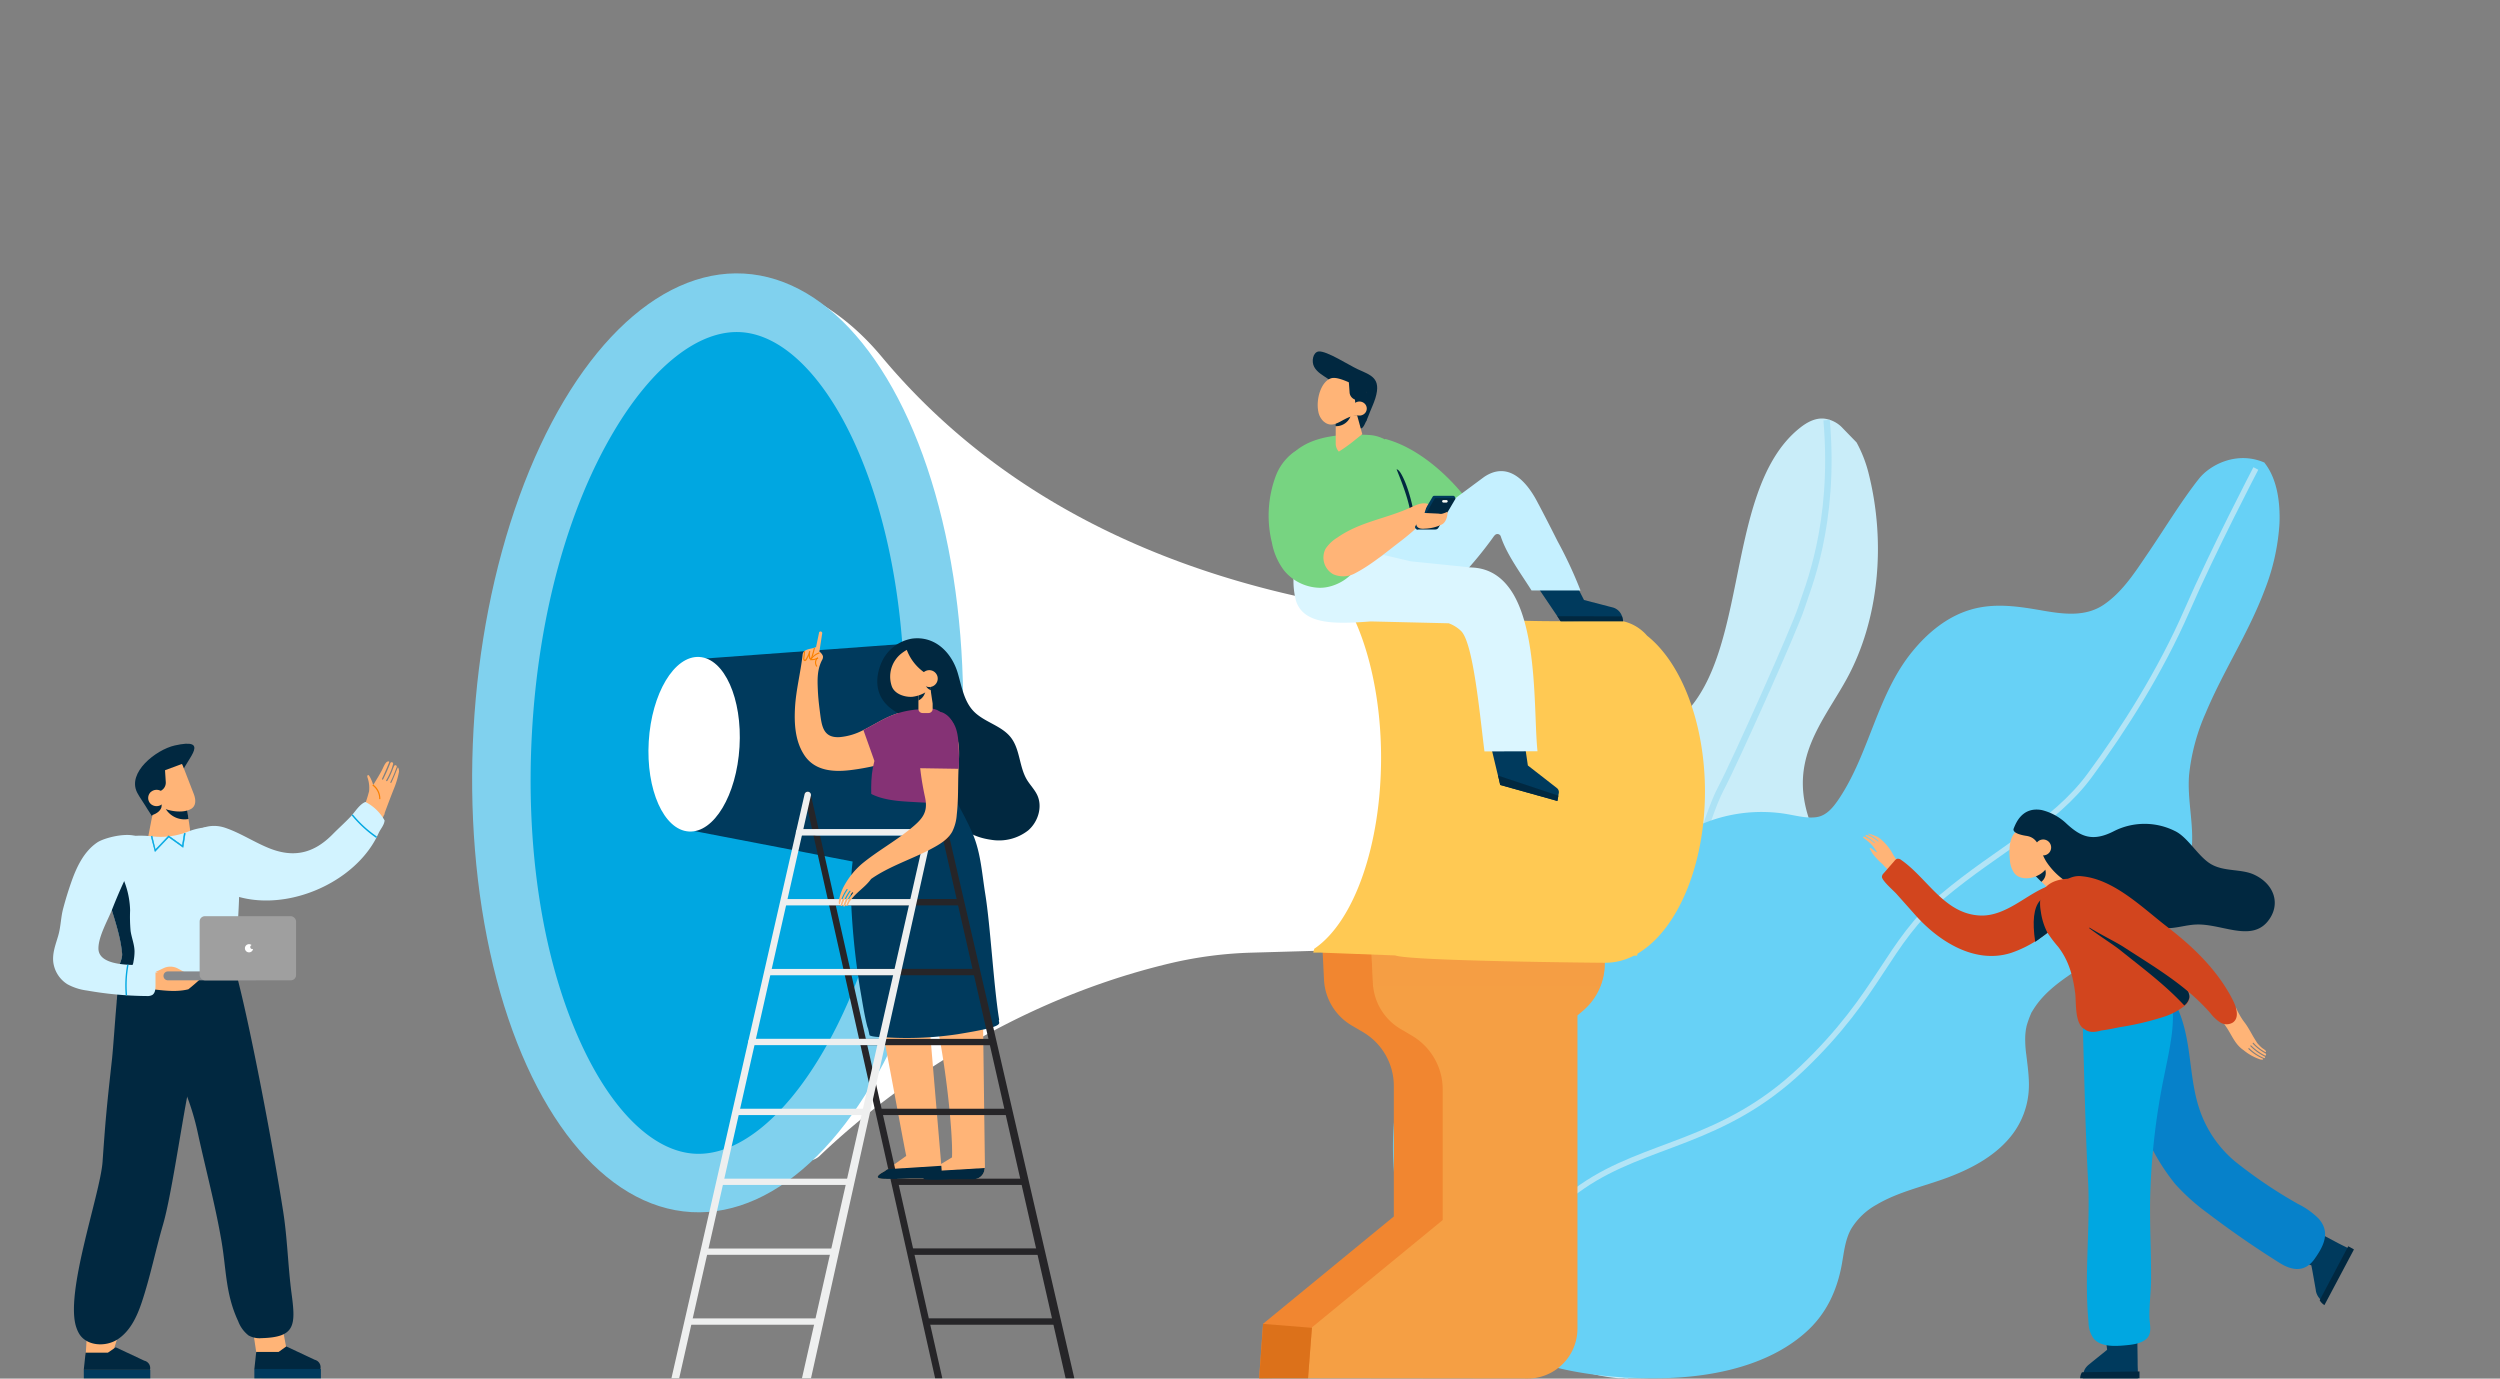 <svg id="Layer_1" data-name="Layer 1" xmlns="http://www.w3.org/2000/svg" width="700" height="386" viewBox="0 0 700 386">
  <rect x="0" y="0" width="700" height="386" fill="#808080" stroke="none"/>
  <defs>
    <style>
      .cls-1 {
        fill: #c9edf9;
      }

      .cls-2, .cls-4 {
        fill: none;
      }

      .cls-2 {
        stroke: #ace2f5;
        stroke-width: 1.8px;
      }

      .cls-3 {
        fill: #67d1f6;
      }

      .cls-4 {
        stroke: #b2e4f6;
        stroke-width: 1.54px;
      }

      .cls-5 {
        fill: #f18630;
      }

      .cls-6, .cls-7 {
        fill: #f59f44;
      }

      .cls-7 {
        fill-opacity: 0.4;
      }

      .cls-8 {
        fill: #fff;
      }

      .cls-9 {
        fill: #ffc953;
      }

      .cls-10 {
        fill: #80d1ee;
      }

      .cls-11, .cls-25 {
        fill: #00a7e1;
      }

      .cls-12 {
        fill: #003a5d;
      }

      .cls-13 {
        fill: #dc711a;
      }

      .cls-14 {
        fill: #77d481;
      }

      .cls-15 {
        fill: #150077;
      }

      .cls-16 {
        fill: #012840;
      }

      .cls-17 {
        fill: #c5f0ff;
      }

      .cls-18 {
        fill: #dbf6ff;
      }

      .cls-19 {
        fill: #ffb477;
      }

      .cls-20 {
        fill: #f8faf6;
      }

      .cls-21 {
        fill: #f7c108;
      }

      .cls-22 {
        fill: #d2451e;
      }

      .cls-23 {
        fill: #0681ca;
      }

      .cls-24 {
        fill: #d2f3ff;
      }

      .cls-25 {
        stroke: #00a7e1;
        stroke-width: 0.15px;
      }

      .cls-26 {
        fill: #fa8000;
      }

      .cls-27 {
        fill: #86898d;
      }

      .cls-28 {
        fill: #9f9f9f;
      }

      .cls-29 {
        fill: #853275;
      }

      .cls-30 {
        fill: #ffb1df;
      }

      .cls-31 {
        fill: #262528;
      }

      .cls-32 {
        fill: #3093d0;
      }

      .cls-33 {
        fill: #eeefef;
      }
    </style>
  </defs>
  <title>bgHeroNews</title>
  <g id="Homapage">
    <g id="JFGH_News" data-name="JFGH News">
      <g id="Group-7">
        <g id="Group-3">
          <path id="Path" class="cls-1" d="M519.83,123.87h0l-3.89-4a8.35,8.35,0,0,0-5.31-2.67c-2.51-.18-4.8,1.11-6.77,2.7-22.42,18-12.81,69-37,83.78-5.07,3.1-11,4-16.39,6.39-15.59,6.78-25.63,30-16.67,48.57,4.39,9.08,12.64,16.3,13.91,26.34,1.74,13.7-10.08,21.82-18.24,30.43-11.28,11.87-17.13,33.24-8.54,50.11,6.75,13.25,19.29,19.19,32.2,20.39h5.24A66.34,66.34,0,0,0,472,384.55c6.13-1.18,12.29-2.88,17.32-6.86,7.13-5.63,10.92-16,10.76-26.61a11.42,11.42,0,0,0,1.15-1.85c4.56-9.53-5.54-22-5.38-33.45.29-18.65,25.32-20.37,29.38-37.92,4.53-19.57-20-37.13-20.43-58-.24-11.8,7.27-20.53,12.41-30,8.78-16.18,11-37.66,5.95-57.53A36.24,36.24,0,0,0,519.83,123.87Z"/>
          <path id="Path-2" class="cls-2" d="M454.91,385.92s10.16-19.13,13.27-42,.12-54.3.88-71.73,8.78-43.85,12.79-51.39,20.83-45.23,22.46-50.44S514,147,511.45,117.62"/>
          <path id="Path-3" class="cls-3" d="M634,129.51h0l-.08-.11a.09.09,0,0,0,0,.07c-7.65-3.24-15.12.66-18.24,4.61-4.92,6.21-9.9,14.46-14.38,21-3.58,5.28-7.12,10.82-12.42,14.35-5,3.27-10.88,2.57-16.74,1.57-6.92-1.22-13.67-2.28-20.41-.28-6.55,1.94-12,6.47-16.26,11.69-9.84,12-12,28.37-20.47,41.12-1.53,2.28-3.39,4.75-6.2,5.24s-6.15-.47-9.1-.93a43.08,43.08,0,0,0-20.58,1.89A41.69,41.69,0,0,0,461.8,241.3c-4.46,4.93-7.58,11-10.73,16.84-2.87,5.35-6.14,11.7-10.1,15.67-4.31,4.34-9,5.67-15.28,5.48-3.58-.11-7.25-.36-10.76.38a25.13,25.13,0,0,0-10.51,4.93A36.41,36.41,0,0,0,393,301c-6.71,19.11-2.1,54,14.17,66.9h0a49.09,49.09,0,0,0,12.65,9.17c13.93,7.12,30.06,9,45,8.83,14-.18,29.89-3.25,40.59-12.68,5.72-5,8.89-11.51,10.29-19.15.61-3.38.94-7,2.64-10a19.1,19.1,0,0,1,7.06-6.74c6.15-3.66,13.32-5.13,20-7.64,6.92-2.6,13.93-6.36,18.38-12.48a22.79,22.79,0,0,0,4.16-10.71c.44-3.64-.13-7.4-.56-11.05a31,31,0,0,1-.32-5,16.69,16.69,0,0,1,.17-2c0-.17.21-1.09.21-1.16a28.87,28.87,0,0,1,1.2-3.38,1.45,1.45,0,0,0,.11-.29l.25-.41c.29-.47.58-.94.89-1.39,2.56-3.72,6.12-6.51,10.45-9.42s9.22-5.63,13.77-8.54c9.17-5.86,17.93-13.53,19.46-25.27.94-7.18-1.22-14.46-.62-21.65a57.32,57.32,0,0,1,4.64-17.29c4.92-11.78,12-22.41,16.49-34.38a61,61,0,0,0,4.18-18.8C638.46,140.92,637.71,134.11,634,129.51Z"/>
          <path id="Path-4" class="cls-4" d="M406.87,366.9s18.07-22.23,36.16-34.68,39.27-11.85,61.48-33,23.71-35.12,39.42-48.3,31.25-20.31,41.19-33.81c9.6-13,19.85-29.21,27.26-46.23s19.26-39.71,19.26-39.71"/>
        </g>
        <g id="news">
          <g id="Group">
            <g>
              <g>
                <path id="Path-5" class="cls-5" d="M435.69,257v11.77a17.21,17.21,0,0,1-6,13.06l-1.69,1.4V384.9l-75.45,1,1.1-15.23,36.62-30.06V304.07a17.49,17.49,0,0,0-8.5-15l-3.4-2a15.79,15.79,0,0,1-7.65-12.76l-1.22-24.93Z"/>
                <path id="Path-6" class="cls-6" d="M366.25,385.92l61.44.08a14,14,0,0,0,14-14V284.32l1.65-1.4a17.25,17.25,0,0,0,6-13.07V258.08l-66.15-7.65,1.23,24.92c0,.33,0,.67.08,1a15.8,15.8,0,0,0,7.57,11.71l3.39,2a17.49,17.49,0,0,1,8.5,15v36.55l-36.62,30.06Z"/>
                <path id="Path-7" class="cls-7" d="M383.19,250.43l1.23,24.92c0,.33,0,.67.08,1H448a16.92,16.92,0,0,0,1.29-6.55V258.08Z"/>
                <path id="Path-8" class="cls-8" d="M246.84,99.85c61.47,73.79,162.06,75.54,200,74.5a15.2,15.2,0,0,1,2.52-.2,10.48,10.48,0,0,1,1.48.07,12,12,0,0,1,9.94,4.21c9.48,7.49,16.06,24,16.06,43.2,0,21-7.86,38.74-18.76,45l-.1.39h-.57a17.09,17.09,0,0,1-8,2.06c-3,0-56-.57-58.63-2.05l-21.39-.83-18.85.54a112.67,112.67,0,0,0-22.54,2.9c-50.4,11.88-85.41,41.46-98.48,54a4.85,4.85,0,0,1-6.87-.19,4.79,4.79,0,0,1-1.13-1.95l-20.93-71.09L200.13,78S224.92,73.56,246.84,99.85Z"/>
                <path id="Path-9" class="cls-9" d="M368,265.64l.18-.12c11.08-7.65,18.52-29.09,18.52-53.37,0-16.08-3.34-31.42-9.14-42.12l-.54-1,1.11.18a359.55,359.55,0,0,0,68.74,4.57,16.8,16.8,0,0,1,4.07-.13A12.57,12.57,0,0,1,461.19,178c9.86,7.83,16.2,24.93,16.2,43.61,0,20.53-7.57,38.73-18.85,45.4l-.16.57h-.88a17.46,17.46,0,0,1-8.1,2c-.55,0-54.47-.45-58.75-2.06l-21.18-.8-1.77,0Z"/>
                <ellipse id="Oval" class="cls-10" cx="200.95" cy="208" rx="131.6" ry="68.46" transform="translate(-17.95 397.02) rotate(-86.8)"/>
                <path id="Path-10" class="cls-11" d="M162.37,291.49c8.76,19.42,20.48,30.9,32.16,31.55s24.61-9.47,35.47-27.78c8.53-14.38,15-32.27,18.91-52.08a233.1,233.1,0,0,0,4-32.25,238,238,0,0,0,.12-24.48c-.1-2.06-.22-4.11-.38-6.13-1.58-20.86-6.05-40-13.14-55.76C230.76,105.14,219,93.65,207.36,93s-24.61,9.47-35.47,27.77c-13,21.88-21.13,51.83-22.94,84.35S151.91,268.31,162.37,291.49Z"/>
                <path id="Path-11" class="cls-12" d="M191.4,232.12l57.51,11.06a233.1,233.1,0,0,0,4-32.25,235.16,235.16,0,0,0,.11-24.48c-.09-2.06-.22-4.11-.37-6.13L194,184.64Z"/>
                <ellipse id="Oval-2" class="cls-8" cx="194.36" cy="208.39" rx="24.48" ry="12.73" transform="translate(-25.29 389.93) rotate(-86.57)"/>
                <polygon id="Path-12" class="cls-13" points="366.25 385.93 352.58 385.93 353.68 370.69 367.34 371.79 366.25 385.93"/>
              </g>
              <g>
                <path id="Path-13" class="cls-14" d="M413.87,146.68c-.1,3.2-3.33,5.86-6.42,8.3l-7.06,5.56-5.07,4-.07.07v-22c0-1.34-.88-3.22-2-5.29-2.86-5.1-7.5-11.42-5.34-14.41,11.5,3.09,21.09,14.09,24.27,19A8.76,8.76,0,0,1,413.87,146.68Z"/>
                <path id="Path-14" class="cls-15" d="M390.08,159.89a3.62,3.62,0,0,1-2,1.75,36.61,36.61,0,0,1-24.67,2.51,12.56,12.56,0,0,1,2-4.19,14,14,0,0,1,6.2-4.56,18.09,18.09,0,0,1,12.31-.39C386.34,155.82,390.8,157.82,390.08,159.89Z"/>
                <path id="Path-15" class="cls-14" d="M391.93,163.17c-2.83,1.15-8.71.58-14.07-.33-2.11-.35-4.13-.76-5.85-1.14-1.26-.27-2.35-.53-3.2-.74a19.89,19.89,0,0,1-6.17-2.37,12.72,12.72,0,0,1-3.58-3.69,19,19,0,0,1-2.74-13.47c1.47-10,3.68-21,27.07-19.63,6.08.36,10.43,6,12.21,10.6,1.38,3.57,1.37,7.25,1.18,10.85-.1,1.83.54,3.76.28,5.51s-.57,3.6-.86,5.4c-.23,1.43-1.29,2.72-1.46,4.19C394.52,160.23,394,162.33,391.93,163.17Z"/>
                <path id="Path-16" class="cls-16" d="M397,151.06l-.43-.77c-.4-.76-.78-1.54-1.14-2.33-.12-5.75-2.31-11.42-4.39-16.56.63.07,1.28,1.14,1.94,2.55,2.19,4.62,3.37,11.55,4.23,17.42A1.06,1.06,0,0,1,397,151.06Z"/>
                <path id="Path-17" class="cls-15" d="M396,163.16c1.33,0,2.86-.34,4.17-.38a3.91,3.91,0,0,0,.76.14c-.74,1.66-1.87,2.81-3,2.92-1.54.15-3.2-1-4.49-3A7.39,7.39,0,0,0,396,163.16Z"/>
                <path id="Path-18" class="cls-15" d="M399.25,154.12c-.24-.22-.48-.47-.35-.3l-.47-.57a1.87,1.87,0,0,1,1.74.82c-.31,0-.62.05-.92.05Z"/>
                <path id="Path-19" class="cls-12" d="M430.61,164.49l5.22,7.72.22.34.65.95.28.42h17.5l-.22-1a3.26,3.26,0,0,0-.22-.69,3.75,3.75,0,0,0-2.38-2.12l-1.29-.33L443.52,168l-2.13-4.16Z"/>
                <path id="Path-20" class="cls-17" d="M415.49,133.59c6.91-4.72,12.06,1.49,14.82,6.68,2,3.75,3.92,7.51,5.82,11.29a118.64,118.64,0,0,1,6.41,13.77H428.83c-3-4.78-7-10.13-8.64-15.22a1,1,0,0,0-1.33-.49l-.15.09a3,3,0,0,0-.48.52c-1.85,2.65-10.86,14.61-14.49,14.61h-9.61l-11-7.26Z"/>
                <path id="Path-21" class="cls-12" d="M417,207l2.15,9,.28,1.14.22.9.4,1.74,16,4.48.28-1.48.13-.72a1.43,1.43,0,0,0-.49-1.37h0l-3.55-2.77-4.62-3.59-1.48-10.13-8.56,3.17Z"/>
                <path id="Path-22" class="cls-18" d="M363.72,158.57l.11.23c8.3.06,11.84.41,19.35-2.62a7,7,0,0,0,1.51.2,4.12,4.12,0,0,0,2.7-1l7.64,1.79,16.85,1.72c5.42.15,9.14,3,11.77,7.33,7,11.71,5.79,34.27,6.85,44.13l-14.85.05c-1.3-10.13-3.09-30.27-6.53-33.7a9.8,9.8,0,0,0-3.48-2.18L383.83,174c-9.74.75-18.8,1-20.95-5.77a22,22,0,0,1-.37-9.41A4.14,4.14,0,0,0,363.72,158.57Z"/>
                <path id="Path-23" class="cls-16" d="M436.05,172.53l.65,1,.28.42h17.5l-.22-1a2.37,2.37,0,0,0-.09-.36Z"/>
                <path id="Path-24" class="cls-14" d="M368.24,129c-1.71-2.65-3.63-4.39-6.65-1.87a14.71,14.71,0,0,0-4.36,6.11,31.81,31.81,0,0,0-1.1,18.69,18.42,18.42,0,0,0,3.46,7.87,13.3,13.3,0,0,0,9.87,4.78c6,.12,13.71-5.74,9.92-11.42-1.39-2.08-4.86-3-7-1.54C372.32,144.54,372.29,135.15,368.24,129Z"/>
                <path id="Path-25" class="cls-19" d="M400.61,141.58a1.53,1.53,0,0,0-.58-.39c-1.54-.69-3.28.09-4.89.83-7,3.25-14.24,4-20.68,8.5a10.48,10.48,0,0,0-3.31,3.15,5.36,5.36,0,0,0,2.19,7.14,7,7,0,0,0,6.26-.39c4.26-2.24,8.35-5.64,12.16-8.57a66.89,66.89,0,0,0,5.9-5c1-1,3.82-5.41,4.91-5.62Z"/>
                <g id="Group-4">
                  <path id="Path-26" class="cls-12" d="M406,140.83l1.26-1a.53.53,0,0,0,.09-.73l-.05-.07a.54.54,0,0,0-.42-.21h-5.29a.54.54,0,0,0-.45.26l-4.84,8.22a.54.54,0,0,0,0,.6h0c.18.24.44.45.68.27l.35-.39a.52.52,0,0,1,.32-.11h4a.48.48,0,0,0,.45-.25l3.76-6.41a.66.66,0,0,1,.12-.17Z"/>
                  <path id="Path-27" class="cls-16" d="M401.87,148.26h-5.24l5.17-8.78h5.59a.14.14,0,0,1,.12.07.12.12,0,0,1,0,.14l-4.74,8.06A1,1,0,0,1,401.87,148.26Z"/>
                  <path id="Path-28" class="cls-20" d="M405,140.72h-.85a.35.35,0,0,1-.35-.35h0a.35.35,0,0,1,.35-.35H405a.37.37,0,0,1,.36.35h0A.37.37,0,0,1,405,140.72Z"/>
                </g>
                <path id="Path-29" class="cls-19" d="M403.76,143.86h0a1.78,1.78,0,0,1-.65,0l-.4-.05-3.83-.18.57-1.95-2.17,1c-.44.22-.81,2.95-.8,3.47,0,1.71,1,2,2.49,1.87a11.36,11.36,0,0,0,4.78-1.19c1.14-.6,1.6-2.32,1.57-3.56A8.63,8.63,0,0,1,403.76,143.86Z"/>
                <polygon id="Path-30" class="cls-16" points="419.45 217.16 419.67 218.05 420.07 219.8 436.08 224.28 436.36 222.8 419.45 217.16"/>
                <path id="Path-31" class="cls-16" d="M385.06,111.62l.05-.15c1.72-5.65-1.25-6.4-4.89-8.06-2.49-1.14-8.76-5.23-11-5-1.59.2-2.09,2.78-1.25,4.32s2.4,2.33,3.77,3.28c3.85,2.69,1.61,8.17,5.42,11,1.26.92,2.86,3.79,4.27,2.79.69-.5,1.85-3.67,2.16-4.46C384.09,114.1,384.66,112.9,385.06,111.62Z"/>
                <path id="Path-32" class="cls-19" d="M374.86,126.46a43.34,43.34,0,0,0,4.21-3l.65-.53,1.72-1.38L380,116.3h-6v7.86a3.33,3.33,0,0,0,.88,2.3Z"/>
                <path id="Path-33" class="cls-16" d="M378.25,115.17v.57a3,3,0,0,1-.2,1.07,4.33,4.33,0,0,1-4.09,2.52v-4.16Z"/>
                <path id="Path-34" class="cls-19" d="M369.14,115.3c-.73-3.49.75-8.53,3.61-9.39,2.32-.7,7.62,2.67,9.89,3.28.16,0-1.54,6.65-1.71,7.28-4.43-.9-7,4.57-10.44,1.42A5,5,0,0,1,369.14,115.3Z"/>
                <path id="Path-35" class="cls-16" d="M377.57,105.55l.31,4.25a2.29,2.29,0,0,0,2.37,2.21h0l2.23-.19.75-6-3.67-.46Z"/>
                <path id="Path-36" class="cls-16" d="M379.33,111.32l.39,4a3.16,3.16,0,0,0,2.85,2.61v-7.14Z"/>
                <path id="Path-37" class="cls-19" d="M379.27,115.85a2.11,2.11,0,0,0,2.89-.13,1.91,1.91,0,0,0-.05-2.7l-.09-.08a2.11,2.11,0,0,0-2.89.13,1.91,1.91,0,0,0,.05,2.7Z"/>
              </g>
              <g id="Path-38">
                <path class="cls-21" d="M527.84,242.75l.08.1Z"/>
                <path class="cls-19" d="M524.81,236.06h.12c.05,0,.09-.05.06-.08a18.25,18.25,0,0,0-2.4-1.79c-.4-.27-.13-.41-.08-.44a7,7,0,0,1,1.59.61,14.28,14.28,0,0,1,1.75,1.25.13.13,0,0,0,.12,0c.06,0,.09-.05.06-.07a10.24,10.24,0,0,0-2.85-1.93c-.11-.05-.14-.13-.07-.19a13.29,13.29,0,0,1,2,.64,7.07,7.07,0,0,1,1.15.62,14.21,14.21,0,0,1,3.83,4.64c.83,1.38,2,2.66,2.43,4.23a1.43,1.43,0,0,1-.06,1.11,1,1,0,0,1-.88.43,2.19,2.19,0,0,1-1-.26,13.71,13.71,0,0,1-3.52-2.91,18,18,0,0,1-2.73-2.92c-.26-.42-.51-.85-.79-1.32a.29.29,0,0,1,0-.13c0-.15.24-.12.36-.05a12.43,12.43,0,0,1,1.14.89,3.1,3.1,0,0,0,.57.3l-.31-.51a11,11,0,0,0-3.25-3.34c-.2-.13-.37-.26-.34-.44s.18-.18.3-.17A12.37,12.37,0,0,1,524.81,236.06Z"/>
                <path class="cls-22" d="M575.86,259.18c-1.38,1.14-2.8,2.23-4.27,3.25a32.49,32.49,0,0,1-8.39,4.35c-10.19,3.32-20.41-3.21-27-10.67l-5.2-5.84c-.76-.85-4-3.63-4.06-4.74a1.44,1.44,0,0,1,.48-1l2.91-3.34.11-.13a1.69,1.69,0,0,1,.82-.62,1.49,1.49,0,0,1,1.09.36c7.39,5.14,12.12,15.21,22.24,15.55,3.61.12,7-1.5,10.13-3.36s6.07-4,9.49-5.14c2.65-.87,6,0,6.65,3a3.72,3.72,0,0,1,.08.57C581.19,254.57,578,257.45,575.86,259.18Z"/>
                <path class="cls-16" d="M575.86,259.18c-1.38,1.14-4.52,3.52-6,4.54q-1.3-8.61,1.35-11.57t9.7-.74C581.19,254.57,578,257.45,575.86,259.18Z"/>
                <polygon class="cls-19" points="568.63 243.96 574.14 249.37 580.81 246.55 580.78 246.47 575.48 242.37 575.41 242.31 573.65 240.95 573.56 240.88 571.78 241.99 571.77 241.99 571.56 242.12 568.63 243.96"/>
                <path class="cls-16" d="M569.29,244.62l2.29,2.28a3.1,3.1,0,0,0,1.14-3.22,2.69,2.69,0,0,0-.5-.89Z"/>
                <path class="cls-19" d="M562.64,238.69c0-1.84.25-3.89,1.22-5.14,2.29-3,4.06-1,6.39,1.14a11.16,11.16,0,0,1,2.92,4.31,5.26,5.26,0,0,1,.41,2.57c-.48,3.69-7.15,6-9.57,2.91a6.84,6.84,0,0,1-1.23-3.57A20.67,20.67,0,0,1,562.64,238.69Z"/>
                <path class="cls-16" d="M563.83,232c.64-1.61,2.42-6.15,7.84-5.19a15.24,15.24,0,0,1,6.91,3.77c3.88,3.58,7.22,5.33,13.43,2.09a19,19,0,0,1,16.94,0c3.74,1.76,6.56,7.29,10.28,9.37s8.44,1.2,12,2.9c5.64,2.66,7.49,8.35,3.77,13-4.78,5.95-13.16.53-20.33.94-2.86.16-5.57,1.14-8.45,1-4.39-.13-7.28-2.9-11.21-5-3.61-1.93-5.34-4.57-9-5.1a19.53,19.53,0,0,1-13-8.45c-2-3.14-1.91-6.7-5.58-7.28C566.14,233.87,563.35,233.26,563.83,232Z"/>
                <path class="cls-19" d="M574.24,236.69a2.23,2.23,0,1,1-2.75-1.55,2.23,2.23,0,0,1,2.75,1.55Z"/>
                <path class="cls-12" d="M648.44,361.3c-.48-2.73-1.23-7-1.27-7l-4.48-1.75c1.47-2.84,2.94-5.66,4.42-8.49l7.52,4c.62.31,1.32.68,2,1a12.67,12.67,0,0,1,1.71,1l-7.69,14.49a4.71,4.71,0,0,1-1.49-1.39,4.55,4.55,0,0,1-.74-1.84Z"/>
                <path class="cls-16" d="M650.84,365.43l8.27-15.59-1.6-.89-8,15.12A3.94,3.94,0,0,0,650.84,365.43Z"/>
                <path class="cls-23" d="M649.23,341.22c.2.24.39.48.57.73,2.64,3.67.51,7.42-1.77,10.62-2.57,3.57-6,3.35-9.57,1.15q-10.37-6.48-20.09-13.87a59.13,59.13,0,0,1-9.33-8.34,58.3,58.3,0,0,1-6.86-10.7,279.21,279.21,0,0,1-12.9-29.27c-1.71-4.51-8-13.09-4.24-17.91,2.06-2.66,6.85-2.29,9.81-2.19a15.84,15.84,0,0,1,11.64,5.69c3.77,4.45,5.32,10.35,6.22,16.12s1.25,11.67,3.1,17.21a32.48,32.48,0,0,0,10,14.74,131.68,131.68,0,0,0,17.66,11.92A22.06,22.06,0,0,1,649.23,341.22Z"/>
                <path class="cls-12" d="M584.79,382.16c2-1.64,5.21-4.19,5.21-4.23l-.57-4.5,9-.2.11,8c0,.66,0,1.4.05,2.15v2.55H583.18a6.62,6.62,0,0,1,.46-2.33A4.36,4.36,0,0,1,584.79,382.16Z"/>
                <path class="cls-16" d="M582.44,385.92h16.62V384l-16.11.23A3.38,3.38,0,0,0,582.44,385.92Z"/>
                <path class="cls-11" d="M607.75,292c-.51,3.21-1.21,6.39-1.82,9.42a191.62,191.62,0,0,0-3.9,34.93c-.09,7.18.3,14.35.27,21.53,0,3.57-.49,7.16-.47,10.72,0,2.23,1.08,5-1.26,6.62-1.56,1.08-3.62,1.3-5.57,1.48-3.09.29-6.74.38-8.69-1.79a7.8,7.8,0,0,1-1.52-4.65c-1.27-13.41.57-26.76-.15-40-.73-13.71-1-27.47-1.41-41.2,0-.86-.05-1.71,0-2.6a9.21,9.21,0,0,1,3-6.84,29.82,29.82,0,0,1,3.53-2.91c5.22-3.84,15.32-8.57,17.74,0a23.74,23.74,0,0,1,.77,4,42.82,42.82,0,0,1-.54,11.3Z"/>
                <path class="cls-22" d="M613,279.65a3.64,3.64,0,0,1-1.34,2c-.19.15-.37.3-.57.44a19,19,0,0,1-4.86,2.5,79.68,79.68,0,0,1-12.57,3c-1.26.23-3.29.71-5.27.94-2.29.68-3.73.45-4.65-.32-.14-.07-.26-.15-.39-.23-2.4-1.72-2-7.14-2.28-9.79-.63-4.83-1.75-9.14-4.79-13.09a37,37,0,0,1-3-3.95,18.37,18.37,0,0,1-1.86-6c-2.28-13,15.5-9.57,22-5.14,4.32,2.94,7.43,6.92,10.1,11,.68,1,1.31,2.05,1.94,3.09a85.15,85.15,0,0,1,4.15,9C610.44,274.84,613.46,277.45,613,279.65Z"/>
                <path class="cls-16" d="M609.6,273a85.15,85.15,0,0,0-4.15-9c-.63-1-1.27-2.07-1.94-3.09a40.42,40.42,0,0,0-8.67-10,25,25,0,0,1-9.14,6,24.34,24.34,0,0,1-.7,3c3.29,2.48,6.82,4.64,8.79,6.24,6.11,4.9,12.49,9.63,17.81,15.38a3.78,3.78,0,0,0,1.37-2C613.46,277.45,610.44,274.84,609.6,273Z"/>
                <path class="cls-19" d="M627,293.05c-1.46-1.45-2.33-3.51-3.47-5.23l-.47-.7-1.74-2.63a26.28,26.28,0,0,1,4.73-2.4,17.76,17.76,0,0,0,1,2,15.51,15.51,0,0,0,1.41,2.17c1.31,1.71,2.21,3.77,3.43,5.55a.09.09,0,0,0,0,.07,11,11,0,0,0,1.45,1.52c.33.3,1,.57,1.14,1a.14.14,0,0,1-.05.16.12.12,0,0,1-.16,0A12.32,12.32,0,0,1,631,292a.18.18,0,0,0-.22,0,.2.2,0,0,0,0,.23,13.42,13.42,0,0,0,3.65,2.79.15.15,0,0,1,.07.15.48.48,0,0,1-.07.3.16.16,0,0,1-.07.09.13.13,0,0,1-.12,0,15.24,15.24,0,0,1-3.89-2.82.15.15,0,0,0-.21,0h0a.17.17,0,0,0,0,.23,15.41,15.41,0,0,0,4,2.89.14.14,0,0,1,.08.09.13.13,0,0,1,0,.12l-.08.13a.15.15,0,0,1-.17.06,13.65,13.65,0,0,1-4.17-2.74.16.16,0,0,0-.22,0,.17.17,0,0,0,0,.23,13.8,13.8,0,0,0,4,2.67.14.14,0,0,1,.09.14.13.13,0,0,1-.09.13h0a2.14,2.14,0,0,1-1-.15,14.61,14.61,0,0,1-4.39-2.5A7.77,7.77,0,0,1,627,293.05Z"/>
                <path class="cls-22" d="M625.26,280.16c-4.19-8.35-11.08-15-18.41-20.62C600,254.28,592,246.23,583,245.36a6.33,6.33,0,0,0-4.91,1.4,4.77,4.77,0,0,0-1.45,4.12c.91,6.22,13.36,11.28,18.05,14.32,8.33,5.41,17.08,10.51,23.79,18l.48.55a11.33,11.33,0,0,0,2.72,2.54,3.35,3.35,0,0,0,3.54,0C627.05,285,626.26,282.17,625.26,280.16Z"/>
              </g>
              <g>
                <path id="Path-39" class="cls-19" d="M111.74,216c-.13-.81,0-.55-.13-.81l-.11-.23a.11.11,0,0,0-.15-.05.12.12,0,0,0,0,.05l-.26.65c-.5,1.28-1,2.49-1.48,3.49a.22.22,0,0,1-.1.09.23.23,0,0,1-.2,0,.18.18,0,0,1,0-.2,35.32,35.32,0,0,0,1.47-3.46c.09-.24.19-.49.29-.73a.44.44,0,0,0-.12-.47h0a.43.43,0,0,0-.35-.06.4.4,0,0,0-.26.23c-.09.2-.17.42-.26.61a20.38,20.38,0,0,1-1.64,3.55.21.21,0,0,1-.1.06.16.16,0,0,1-.19-.06.17.17,0,0,1,0-.21,19.18,19.18,0,0,0,1.61-3.47l.29-1a.43.43,0,0,0-.2-.53h0a.38.38,0,0,0-.33,0,.37.37,0,0,0-.23.23c-.61,1.52-1.27,3.06-2,4.51a.18.18,0,0,1-.11.1.15.15,0,0,1-.13,0,.15.15,0,0,1-.09-.1.15.15,0,0,1,0-.13q1.07-2.28,2-4.62a.19.19,0,0,0,0-.18.17.17,0,0,0-.16-.07.64.64,0,0,0-.36.08c-.61.29-1.11,1.61-1.41,2.2-.56,1.11-1.51,2.67-2.56,4.38.13-.11-1-3-1.43-2.84a.4.4,0,0,0-.2.36,1.5,1.5,0,0,0,.09.42,8.77,8.77,0,0,1,.41,3.77A38.21,38.21,0,0,1,101.5,227h0a1.31,1.31,0,0,0-.06.27c-.08.92,1.26,1.78,3,1.92,1.25.1.23,4.8.77,4.28-3.57,5.56.45-.8.47-.79s1.74-4.28,1.76-4.33a1,1,0,0,0,.25-.57v-.1c.82-2.23,1.66-4.45,2.54-6.67A25.61,25.61,0,0,0,111.74,216Z"/>
                <polygon id="Path-40" class="cls-19" points="33.04 374.13 31.4 379.34 24 379.34 24.55 370.02 33.04 374.13"/>
                <polygon id="Path-41" class="cls-19" points="70.34 369.24 72.84 385.93 81.49 384.54 77.1 360.98 70.34 369.24"/>
                <path id="Path-42" class="cls-16" d="M43.27,280.89a.53.53,0,0,0,0,.25c1.84,9.29,6,17.33,9.11,25.87a70.26,70.26,0,0,1,2.88,9.64c2.23,10.33,5,20.62,6.73,30.7,1.41,8.11,1.11,14.92,4.7,22.58a9.07,9.07,0,0,0,2.91,4,6.42,6.42,0,0,0,3.67.75c9.42-.26,9.58-3.54,8.35-12.61-1-7.66-1.14-15.28-2.34-22.91-3.19-20.33-9.12-50.87-12.58-64.45-.15-.61-.29-1.15-.43-1.67a27.63,27.63,0,0,0-1.19-3.53c-2.58-6.37-7.17-10.48-13.44-8a18.34,18.34,0,0,0-5.53,3,6.83,6.83,0,0,0-.85.85l-.18.2a9.69,9.69,0,0,0-1.52,2.6C42.14,271.9,42.52,276.68,43.27,280.89Z"/>
                <path id="Path-43" class="cls-16" d="M21.46,371.93a8.2,8.2,0,0,0,.61,1.35c2,3.61,7.48,4,10.94,1.69s5.33-6.3,6.65-10.23c2.45-7.33,3.85-14.52,6-21.9S50.41,317.6,52.42,307c.35-1.83.68-3.48,1-4.79.21-.92.36-1.22.46-1.22-.1-7.44.83-21.84.71-29.27,0-1.73-1.32,3.49-1.32,1.77,0-5.16-4.75-5.94-9.6-5.37a33.57,33.57,0,0,0-4.43.84c-1.89.48-4.14,4.14-5.11,2.53s-2.13,18.9-2.74,24.78c-1.42,13-1.76,15.89-2.67,29C28.07,334.45,17.89,362.56,21.46,371.93Z"/>
                <path id="Path-44" class="cls-16" d="M32.4,377.24l8,3.75A2.12,2.12,0,0,1,42,383.56v0H23.45l.52-4.81h6.24Z"/>
                <polygon id="Path-45" class="cls-12" points="42.08 383.58 42.08 385.93 23.47 385.93 23.46 383.58 42.08 383.58"/>
                <path id="Path-46" class="cls-16" d="M38.49,222.08c0-.05-.05-.1-.08-.15-2.89-5.61,5.26-12,10.52-13.2,10-2.24,3.59,3.66,2.09,7.4-1.32,3.32,0,7.54-2.92,10.18-1.26,1.13-2.62,4.28-4.28,3.5-.85-.4-2.65-3.44-3.11-4.19C40,224.43,39.14,223.31,38.49,222.08Z"/>
                <path id="Path-47" class="cls-19" d="M43.35,224.71l-2.09,10.78c.29,2,5.82,1.08,8.17.73s4-2.24,3.75-4.2l-1.27-8.55Z"/>
                <path id="Path-48" class="cls-16" d="M45.84,224.35l.12.79a4.29,4.29,0,0,0,.51,1.47,6.2,6.2,0,0,0,6.31,2.71l-.87-5.87Z"/>
                <path id="Path-49" class="cls-19" d="M54.28,222.37l-3.06-7.89q-.12-.28-.27-.57l-10.3,3.8a6.17,6.17,0,0,0,.19.61l2.51,6.44a4.67,4.67,0,0,1,.27.9,2.31,2.31,0,0,1,.35.18l.5-.2c1.54,1.12,6.11,2.39,8.92.92C54.92,225.74,54.89,224,54.28,222.37Z"/>
                <path id="Path-50" class="cls-16" d="M46.14,214.65l.28,4.38A2.55,2.55,0,0,1,44,221.69l-2.57.18-1.76-6,4.12-1.1Z"/>
                <path id="Path-51" class="cls-16" d="M45.19,222.17l.07,3.44c0,1.15-1.23,2.25-2.93,2.7l-.89-6.05Z"/>
                <path id="Path-52" class="cls-19" d="M45.68,224.88a2.45,2.45,0,0,1-3.33.34A2.29,2.29,0,0,1,42,222a2.44,2.44,0,0,1,3.33-.35,2.2,2.2,0,0,1,.4,3.1l-.08.1Z"/>
                <path id="Path-53" class="cls-16" d="M32.71,280.33c.28,0,.57.07.85.09a53,53,0,0,0,10.6-.68,89.61,89.61,0,0,0,9.46-2.08c4.27-1.14,8.52-2.49,12.71-3.73-.14-.56-.27-1.09-.4-1.57a30,30,0,0,0-1.12-3.31,12.9,12.9,0,0,0-2.66-2.45,16.93,16.93,0,0,0-8.61-2.75,24.5,24.5,0,0,0-6.62.48,10.06,10.06,0,0,0-.8.8l-.16.2a9,9,0,0,0-1.43,2.45,31.11,31.11,0,0,0-4.18.79A10.14,10.14,0,0,0,35.53,271C33.78,272.67,33.26,277.24,32.71,280.33Z"/>
                <path id="Path-54" class="cls-24" d="M66.15,239.13a22.52,22.52,0,0,0-.87-3.22,6.24,6.24,0,0,0-2.45-3.26c-2.75-1.69-7-1-9.87.08a20.79,20.79,0,0,1-10.69,1.41c-3.62-.34-7.43-.21-10.61,1.54s-5.5,5.5-4.58,9l1.94-.92a44.12,44.12,0,0,0,2.1,10.36c1.26,4.19,2.68,8.37,3.1,12.88.18,1.94-1.87,4.13-.33,5.31a3.7,3.7,0,0,0,1.4.67,10.63,10.63,0,0,0,2.38.3c5.55.22,14.28.12,19.82-.3,3.24-.24,7.06-1,8.34-4a9.28,9.28,0,0,0,.5-3.58C66.4,256.87,67.87,247.56,66.15,239.13Z"/>
                <path id="Path-55" class="cls-24" d="M102.29,224.54l-.37.19c-1.48.82-2.57,2.67-3.67,3.84-1.63,1.74-3.45,3.34-5.13,5.05-5.25,5.32-10.89,6.72-18,3.78-4.12-1.69-7.89-4.21-12.11-5.63-6.9-2.33-13.82,3.61-8.91,10.47,13,18.18,43.77,9,51.85-8.83.61-1.39,1.56-2.21,1.74-3.67a12.64,12.64,0,0,0-5.39-5.2Z"/>
                <polygon id="Path-56" class="cls-25" points="43.41 238.42 42.32 234.21 42.58 234.1 43.5 237.92 47.22 234.03 51.04 236.77 51.59 233.31 51.87 233.36 51.25 237.25 47.25 234.39 43.41 238.42"/>
                <path id="Path-57" class="cls-11" d="M98.75,228a32.73,32.73,0,0,0,6.79,6.24l-.19.39a34.08,34.08,0,0,1-6.87-6.32Z"/>
                <path id="Path-58" class="cls-16" d="M33.88,272.32a3.86,3.86,0,0,0,1.4.67,1.35,1.35,0,0,1,.46-1.37A6.71,6.71,0,0,0,37,270.44a3.11,3.11,0,0,0,.38-1.22,14.82,14.82,0,0,0,.29-2.74c0-2-.81-3.85-1.1-5.8a44.59,44.59,0,0,1-.14-5.78,24,24,0,0,0-2.66-10.39c-.84,3.28-1.91,6.45-2.68,9.58,1.25,4.19,2.68,8.37,3.1,12.89C34.39,269,32.35,271.14,33.88,272.32Z"/>
                <path id="Path-59" class="cls-16" d="M80.16,377l8,3.75a2.14,2.14,0,0,1,1.54,2.6H71.22l.52-4.8H78Z"/>
                <polygon id="Path-60" class="cls-12" points="89.85 383.31 89.85 385.93 71.22 385.93 71.22 383.31 89.85 383.31"/>
                <path id="Path-61" class="cls-26" d="M104.45,219.66l-.19.27a4.61,4.61,0,0,1,1.91,3.83h.33a4.94,4.94,0,0,0-2-4.1Z"/>
                <path id="Path-62" class="cls-19" d="M52.74,277c-4.51,1.13-9.3-.12-14-.41.76,0,1.92-3.33,2.6-3.78a3.43,3.43,0,0,1,2.61-.47c.48.07,1,.16,1.58.23,3.57.44,7.14.94,10.71,1.41C55.13,275,54,276,52.74,277Z"/>
                <path id="Path-63" class="cls-24" d="M17.77,254.09c.61-2.3,1.32-4.59,2.1-6.84,1.5-4.33,3.54-8.77,7.34-11.35,2.44-1.67,12.87-4.12,13,.79,0,1.84-3.17,5.38-4,7.06-1.77,3.5-3.32,7.09-4.76,10.73-1.23,3.16-3.88,7.64-3.89,11.08,0,5.56,11.48,4.58,14.94,4.58a.85.85,0,0,1,.84.24.88.88,0,0,1,.2.85V276c0,.95-.09,2.07-.9,2.59a2.84,2.84,0,0,1-1.57.3,100.74,100.74,0,0,1-16.71-1.54,15.6,15.6,0,0,1-5.45-1.74,8.58,8.58,0,0,1-4-6.28c-.25-2.51.65-4.83,1.35-7.19C17.08,259.42,17,256.73,17.77,254.09Z"/>
                <path id="Path-64" class="cls-19" d="M43.62,272.11l2.13-1a4.44,4.44,0,0,1,4,.05l1.82,1-5.8,1.17Z"/>
                <path id="Path-65" class="cls-27" d="M71.35,274.49H47a1.22,1.22,0,0,1-1.22-1.22h0A1.23,1.23,0,0,1,47,272H71.35a1.23,1.23,0,0,1,1.22,1.23h0a1.23,1.23,0,0,1-1.18,1.26Z"/>
                <path id="Path-66" class="cls-11" d="M36,270.14a31.82,31.82,0,0,0-.41,8.55h-.4a32.23,32.23,0,0,1,.41-8.55Z"/>
                <rect id="Rectangle" class="cls-28" x="55.9" y="256.53" width="27" height="17.96" rx="1.47"/>
                <path id="Path-67" class="cls-8" d="M70.63,265.74a.57.57,0,0,1-.55-.48.58.58,0,0,1,.37-.64,1.15,1.15,0,1,0,.17,1.62,1.24,1.24,0,0,0,.24-.55A.46.46,0,0,1,70.63,265.74Z"/>
              </g>
            </g>
          </g>
          <g id="Group-2">
            <g>
              <path id="Shape" class="cls-19" d="M262.75,200.29a5.66,5.66,0,0,0-1.18-.76,10.56,10.56,0,0,0-6-.73,23.2,23.2,0,0,0-6.28,1.7c-2.58,1.1-5,2.66-7.51,3.89a17.44,17.44,0,0,1-6.61,2c-4.91.34-5.12-3.46-5.64-7.43-.26-2-.46-3.92-.54-5.88-.13-2.94-.18-5.59,1.17-8.24a1.61,1.61,0,0,0,.25-1.17,2.68,2.68,0,0,0-1-1.23h0a.58.58,0,0,0,.06-.26l.76-4.92a.5.5,0,0,0-.25-.39.47.47,0,0,0-.46,0,.46.46,0,0,0-.21.41l-.81,3.88c-.36,0,.23.06-.12.08-.18,0-.11.11-1.55.42-1.11.25-2.06.63-2.11,1.77h0c-.55,4.89-1.81,9.63-2.11,14.57-.26,4.49,0,9.22,2.36,13.06,3,5,8.71,5.22,14,4.46a64.11,64.11,0,0,0,10.86-2.44,38.85,38.85,0,0,0,6.31-2.66c.31-.17.67-.34,1.06-.54,1-.48,2.15-1,3.29-1.7C263.75,206.26,266.68,203.58,262.75,200.29Z"/>
              <g id="Path-68">
                <path class="cls-16" d="M252.33,200.42c-1-.79-2.08-1.41-3.05-2.19-3.79-3-4.44-7.42-2.78-11.92a11.46,11.46,0,0,1,8.83-7.49c6.47-.87,11.17,3.9,12.87,9.73,1.08,3.69,1.72,7.75,4.36,10.54,2.95,3.11,7.78,4,10.43,7.34s2.35,8.2,4.52,11.86c.89,1.49,2.17,2.75,2.91,4.32,1.55,3.31.24,7.53-2.55,9.92a13.26,13.26,0,0,1-10.35,2.61c-17.65-2.43-14.68-23.83-24.52-34.09a5.68,5.68,0,0,0-.67-.63Z"/>
                <path class="cls-29" d="M267.88,213.48l-11-.24-7.18-.15-4.89-.1-3.06-8.6c2.52-1.23,4.93-2.79,7.51-3.89a23.2,23.2,0,0,1,6.28-1.7,10.64,10.64,0,0,1,6,.73,3.29,3.29,0,0,1,3,.3,5.61,5.61,0,0,1,1.18.94c1.52,1.56,1.88,3.89,2,6.06A56.74,56.74,0,0,1,267.88,213.48Z"/>
              </g>
              <path id="Path-69" class="cls-19" d="M261.45,329.93H254.9q-3.83.26-7.65.14c-3.48-.17.25-2,.25-2l1-.7,5.24-3.71c-1.4-6.88-5.68-31-8.18-42.59a8,8,0,0,1-.18-1.62c-.1-4.31,3.09-8.34,7.25-10.09a11.34,11.34,0,0,1,4.94-.91h1.1l4.9,57.92.08,1.11a2.21,2.21,0,0,1-2,2.37h-.14Z"/>
              <path id="Path-70" class="cls-29" d="M265.93,209.57c-.64,7.9,2.22,19.14,5.09,22.21-7.86.4-18.83-3.06-26.7-3.63-.41-5.07-.81-10.27.53-15.16C248.42,199.91,267.56,189.52,265.93,209.57Z"/>
              <g id="Path-71">
                <path class="cls-19" d="M257.16,192.9v5.61a1.15,1.15,0,0,0,1.14,1.14H260a1.14,1.14,0,0,0,1.14-1.12h0V197l-.46-3.1v-.06l-.16-1.64v-.09l-1.17.28h-.15Z"/>
                <path class="cls-16" d="M257.16,193.62v2.52A3.55,3.55,0,0,0,259,194a4.11,4.11,0,0,0,.16-.85Z"/>
              </g>
              <path id="Path-72" class="cls-19" d="M259.63,330.3a51.72,51.72,0,0,0,6.47-.13h6.64a3.06,3.06,0,0,0,2.84-2.32l.14-.81.06-.28-.74-57-1.11-.05a13.48,13.48,0,0,0-5.22.89c-4.66,1.72-6.66,4.12-7.65,8.35a3.27,3.27,0,0,0-.22,1.58c3.72,13.73,6.05,36.76,5.72,43.54L261.69,327s-.74.43-1.51,1C258.84,328.89,257.43,330.2,259.63,330.3Z"/>
              <path id="Path-73" class="cls-30" d="M260.82,212l-.05-.38.24.26Z"/>
              <path id="Path-74" class="cls-12" d="M279.77,286.27c-.09-.36-.13-.65,0-.74-1.53-9.24-2.45-26.31-3.9-35.24-.92-5.72-1.25-11.5-3.49-16.78-1.31-3.13-3.24-6.61-4.84-9.6-4.43,1.25-8.53.83-13,.58-3.53-.2-7.65-.58-10.91-2.35a7.69,7.69,0,0,1-.41,1.34,72.06,72.06,0,0,0-5,26.48,208.35,208.35,0,0,0,2.67,27.31c.59,3.29,1.08,6.71,1.9,9.94a8.27,8.27,0,0,0,.28.84h0l.39,1.77c.33,0-.35.08,0,.06.79.47,2.87.5,4.29.56a95.83,95.83,0,0,0,20.59-.89c.35-.07,2.29-.37,4.64-.81C277.27,287.92,280,287.25,279.77,286.27Z"/>
              <path id="Path-75" class="cls-26" d="M225.34,185.11a.53.53,0,0,1-.41-.37,1.3,1.3,0,0,1,0-.62l.19-1.76h.32l-.2,1.77a1.14,1.14,0,0,0,0,.45.18.18,0,0,0,.19.14.43.43,0,0,0,.14-.16,7.08,7.08,0,0,0,1-2.31l.32.07a4.7,4.7,0,0,0,0,1.83c0,.11.06.14.08.14h0a.57.57,0,0,0,.2-.32c.27-.84.51-1.71.71-2.58l.32.08c-.2.88-.45,1.76-.72,2.61a1,1,0,0,1-.39.54.34.34,0,0,1-.31,0,.6.6,0,0,1-.24-.34,3,3,0,0,1-.1-.67,7.65,7.65,0,0,1-.59,1.18.8.8,0,0,1-.33.3A.37.37,0,0,1,225.34,185.11Z"/>
              <path id="Path-76" class="cls-26" d="M226.72,184.87l.14-.22a4.78,4.78,0,0,1,2.51-2l.1.31a4.41,4.41,0,0,0-2.17,1.58,3.33,3.33,0,0,0,1.68-.47l.17.27a3.63,3.63,0,0,1-2.16.51Z"/>
              <path id="Path-77" class="cls-26" d="M228.62,186.72a1.93,1.93,0,0,1,.24-2.66l.2.25a1.6,1.6,0,0,0-.2,2.2Z"/>
              <path id="Path-78" class="cls-19" d="M260.9,189.49h0a13.52,13.52,0,0,1-7-7.52A12.2,12.2,0,0,0,252,183.3l-.19.18a8,8,0,0,0-1.07,1.25,8.25,8.25,0,0,0-1,7.53c.85,2.13,3.67,3,5.75,2.84a9.51,9.51,0,0,0,4.36-1.72l.3-.46c.11-.14.25-.35.38-.52.2-.88.2-2.22.56-2.62A1.23,1.23,0,0,0,260.9,189.49Z"/>
              <path id="Path-79" class="cls-16" d="M259,190.85a2.37,2.37,0,0,0,1.67,2.4l-.26-2.71-1.4.31Z"/>
              <path id="Path-80" class="cls-19" d="M262.49,190.58a2.36,2.36,0,1,1-.28-1.81A2.3,2.3,0,0,1,262.49,190.58Z"/>
            </g>
            <g>
              <g id="Path-81">
                <path class="cls-31" d="M300.81,385.92,263.14,222.77a.92.92,0,0,0-1.5-.47.91.91,0,0,0-.27.87l37,162.75Z"/>
                <path class="cls-31" d="M263.85,385.92,227,222.35a.89.89,0,0,0-1.07-.67.88.88,0,0,0-.67,1.06h0l36.58,163.18Z"/>
                <path class="cls-31" d="M260.19,370.93h34.86a.9.9,0,0,0,.89-.4.91.91,0,0,0,0-1,.89.89,0,0,0-.89-.39H260.19a.89.89,0,0,0-.75.88A.9.9,0,0,0,260.19,370.93Z"/>
                <path class="cls-31" d="M255.21,351.36H291a.9.9,0,1,0,0-1.8H255.21a.9.9,0,1,0,0,1.8Z"/>
                <path class="cls-31" d="M251.18,331.78H287a.89.89,0,0,0,0-1.76H251.18a.89.89,0,1,0,0,1.76Z"/>
                <path class="cls-31" d="M247.15,312.22h34.63a.91.91,0,0,0,.75-.89.89.89,0,0,0-.75-.88H247.15a.9.9,0,0,0-.33,1.77.91.91,0,0,0,.33,0Z"/>
                <path class="cls-31" d="M242.22,292.65h35.22a.9.9,0,0,0,0-1.77H242.22a.9.9,0,0,0,0,1.77Z"/>
                <path class="cls-31" d="M237.3,273.08h35.81a.9.9,0,0,0,.56-1.66.91.91,0,0,0-.56-.13H237.3a.89.89,0,0,0-.83.89.9.9,0,0,0,.83.9Z"/>
                <path class="cls-31" d="M233.27,253.51H268.5a.9.9,0,0,0,.89-.4.91.91,0,0,0,0-1,.89.89,0,0,0-.89-.39H233.27a.89.89,0,0,0-.89.39.87.87,0,0,0,0,1A.9.9,0,0,0,233.27,253.51Z"/>
                <path class="cls-32" d="M228.79,233.94H264a.9.9,0,0,0,.89-.4.87.87,0,0,0,0-1,.9.9,0,0,0-.89-.4H228.79a.9.9,0,1,0-.33,1.77.92.92,0,0,0,.33,0Z"/>
              </g>
              <g id="New_Symbol" data-name="New Symbol">
                <path id="Path-82" class="cls-33" d="M188,385.92l37.28-163.53a.9.9,0,0,1,1.09-.68.85.85,0,0,1,.41.21.9.9,0,0,1,.27.86L190.17,385.92Z"/>
                <path id="Path-83" class="cls-33" d="M224.55,385.92,261.44,222.8a.9.9,0,0,1,1.76.4h0L227.08,385.92Z"/>
                <path id="Path-84" class="cls-33" d="M228.45,370.92H193.57a.9.9,0,1,1-.33-1.77.92.92,0,0,1,.33,0h34.88a.91.91,0,0,1,.75.89.89.89,0,0,1-.75.88Z"/>
                <path id="Path-85" class="cls-33" d="M233.31,351.35H197.6a.89.89,0,0,1,0-1.76h35.71a.9.9,0,0,1,.9.39.89.89,0,0,1-.25,1.23A.88.88,0,0,1,233.31,351.35Z"/>
                <path id="Path-86" class="cls-33" d="M237.31,331.78H201.6a.89.89,0,0,1,0-1.76h35.71a.89.89,0,0,1,0,1.76Z"/>
                <path id="Path-87" class="cls-33" d="M241.35,312.22H206.61a.89.89,0,0,1-.72-.89.88.88,0,0,1,.72-.88h34.74a.86.86,0,0,1,.87.39.91.91,0,0,1,0,1,.87.87,0,0,1-.87.4Z"/>
                <path id="Path-88" class="cls-33" d="M246.26,292.64H210.54a.89.89,0,0,1-.89-.39.91.91,0,0,1,0-1,.87.87,0,0,1,.89-.39h35.72a.87.87,0,0,1,.89.39.91.91,0,0,1,0,1A.89.89,0,0,1,246.26,292.64Z"/>
                <path id="Path-89" class="cls-33" d="M251.15,273.07H215.43a.89.89,0,0,1,0-1.76h35.72a.89.89,0,0,1,.89.39.91.91,0,0,1,0,1,.87.87,0,0,1-.89.39Z"/>
                <path id="Path-90" class="cls-33" d="M255.16,253.51H219.45a.91.91,0,0,1-.75-.89.89.89,0,0,1,.75-.88h35.71a.88.88,0,0,1,.75.88A.9.9,0,0,1,255.16,253.51Z"/>
                <path id="Path-91" class="cls-33" d="M259.63,233.94H223.9a.9.9,0,0,1-.89-.4.87.87,0,0,1,0-1,.9.9,0,0,1,.89-.4h35.71a.9.9,0,0,1,0,1.77Z"/>
              </g>
            </g>
            <path id="Path-92" class="cls-19" d="M268.38,215.43c-.18,4.76,0,8.24-.49,12.71a12.53,12.53,0,0,1-1.28,4.76c-1.27,2.24-3.64,3.6-5.92,4.81-5,2.71-11.72,4.83-16.79,8.41-1.68,2.38-4.32,3.8-6,6.34-.23.37-.37,1-.77,1.18a.15.15,0,0,1-.16,0,.14.14,0,0,1,0-.15,11.22,11.22,0,0,1,1.86-3.39.16.16,0,0,0,.05-.11.12.12,0,0,0-.05-.1.15.15,0,0,0-.21,0,12.2,12.2,0,0,0-2,3.81.13.13,0,0,1-.12.08h-.29a.15.15,0,0,1-.09-.06.11.11,0,0,1,0-.11,14.56,14.56,0,0,1,2-4,.21.21,0,0,0,0-.11.13.13,0,0,0-.06-.1.11.11,0,0,0-.11,0,.17.17,0,0,0-.1.06,14.9,14.9,0,0,0-2.07,4.12.18.18,0,0,1-.07.08.11.11,0,0,1-.11,0l-.15-.07a.15.15,0,0,1-.07-.15,12.77,12.77,0,0,1,1.92-4.29.15.15,0,1,0-.25-.17h0a13,13,0,0,0-1.88,4.12.14.14,0,0,1-.18.08s-.07,0-.08-.08h0a2.11,2.11,0,0,1,0-1,13.73,13.73,0,0,1,1.67-4.47,22.15,22.15,0,0,1,4.75-5.76c4.23-3.49,9.09-6.17,13.36-9.62,3.53-2.84,5.26-4.71,4.32-9-.49-2.28-.92-4.63-1.22-7-.14-1.17-.27-2.39-.35-3.58a48.63,48.63,0,0,1-.05-5.79c.12-2.24,1.24-4.87,3.07-5.93a3.56,3.56,0,0,1,3.25-.18,6.3,6.3,0,0,1,1.4.81c1.87,1.4,2.63,3.81,3.15,6.08S268.47,213.06,268.38,215.43Z"/>
            <path id="Path-93" class="cls-29" d="M256.5,215.08c0-1.22.09-2.44.2-3.66.17-2-1.15-3.92-.75-5.84a8.39,8.39,0,0,1,4.65-5.39,5,5,0,0,1,5.55,1.24c1.66,1.7,2.05,4.24,2.22,6.61a62.3,62.3,0,0,1,.09,7.23Z"/>
            <path id="Path-94" class="cls-16" d="M261.45,329.93H254.9q-3.83.26-7.65.14c-3.48-.17.25-2,.25-2l1-.7,15.07-.95.08,1.11a2.21,2.21,0,0,1-2,2.37h-.14Z"/>
            <path id="Path-95" class="cls-16" d="M259.63,330.3a51.72,51.72,0,0,0,6.47-.13h6.64a3.06,3.06,0,0,0,2.84-2.32l.14-.81-15.56.93C258.84,328.89,257.43,330.2,259.63,330.3Z"/>
          </g>
        </g>
      </g>
    </g>
  </g>
</svg>
